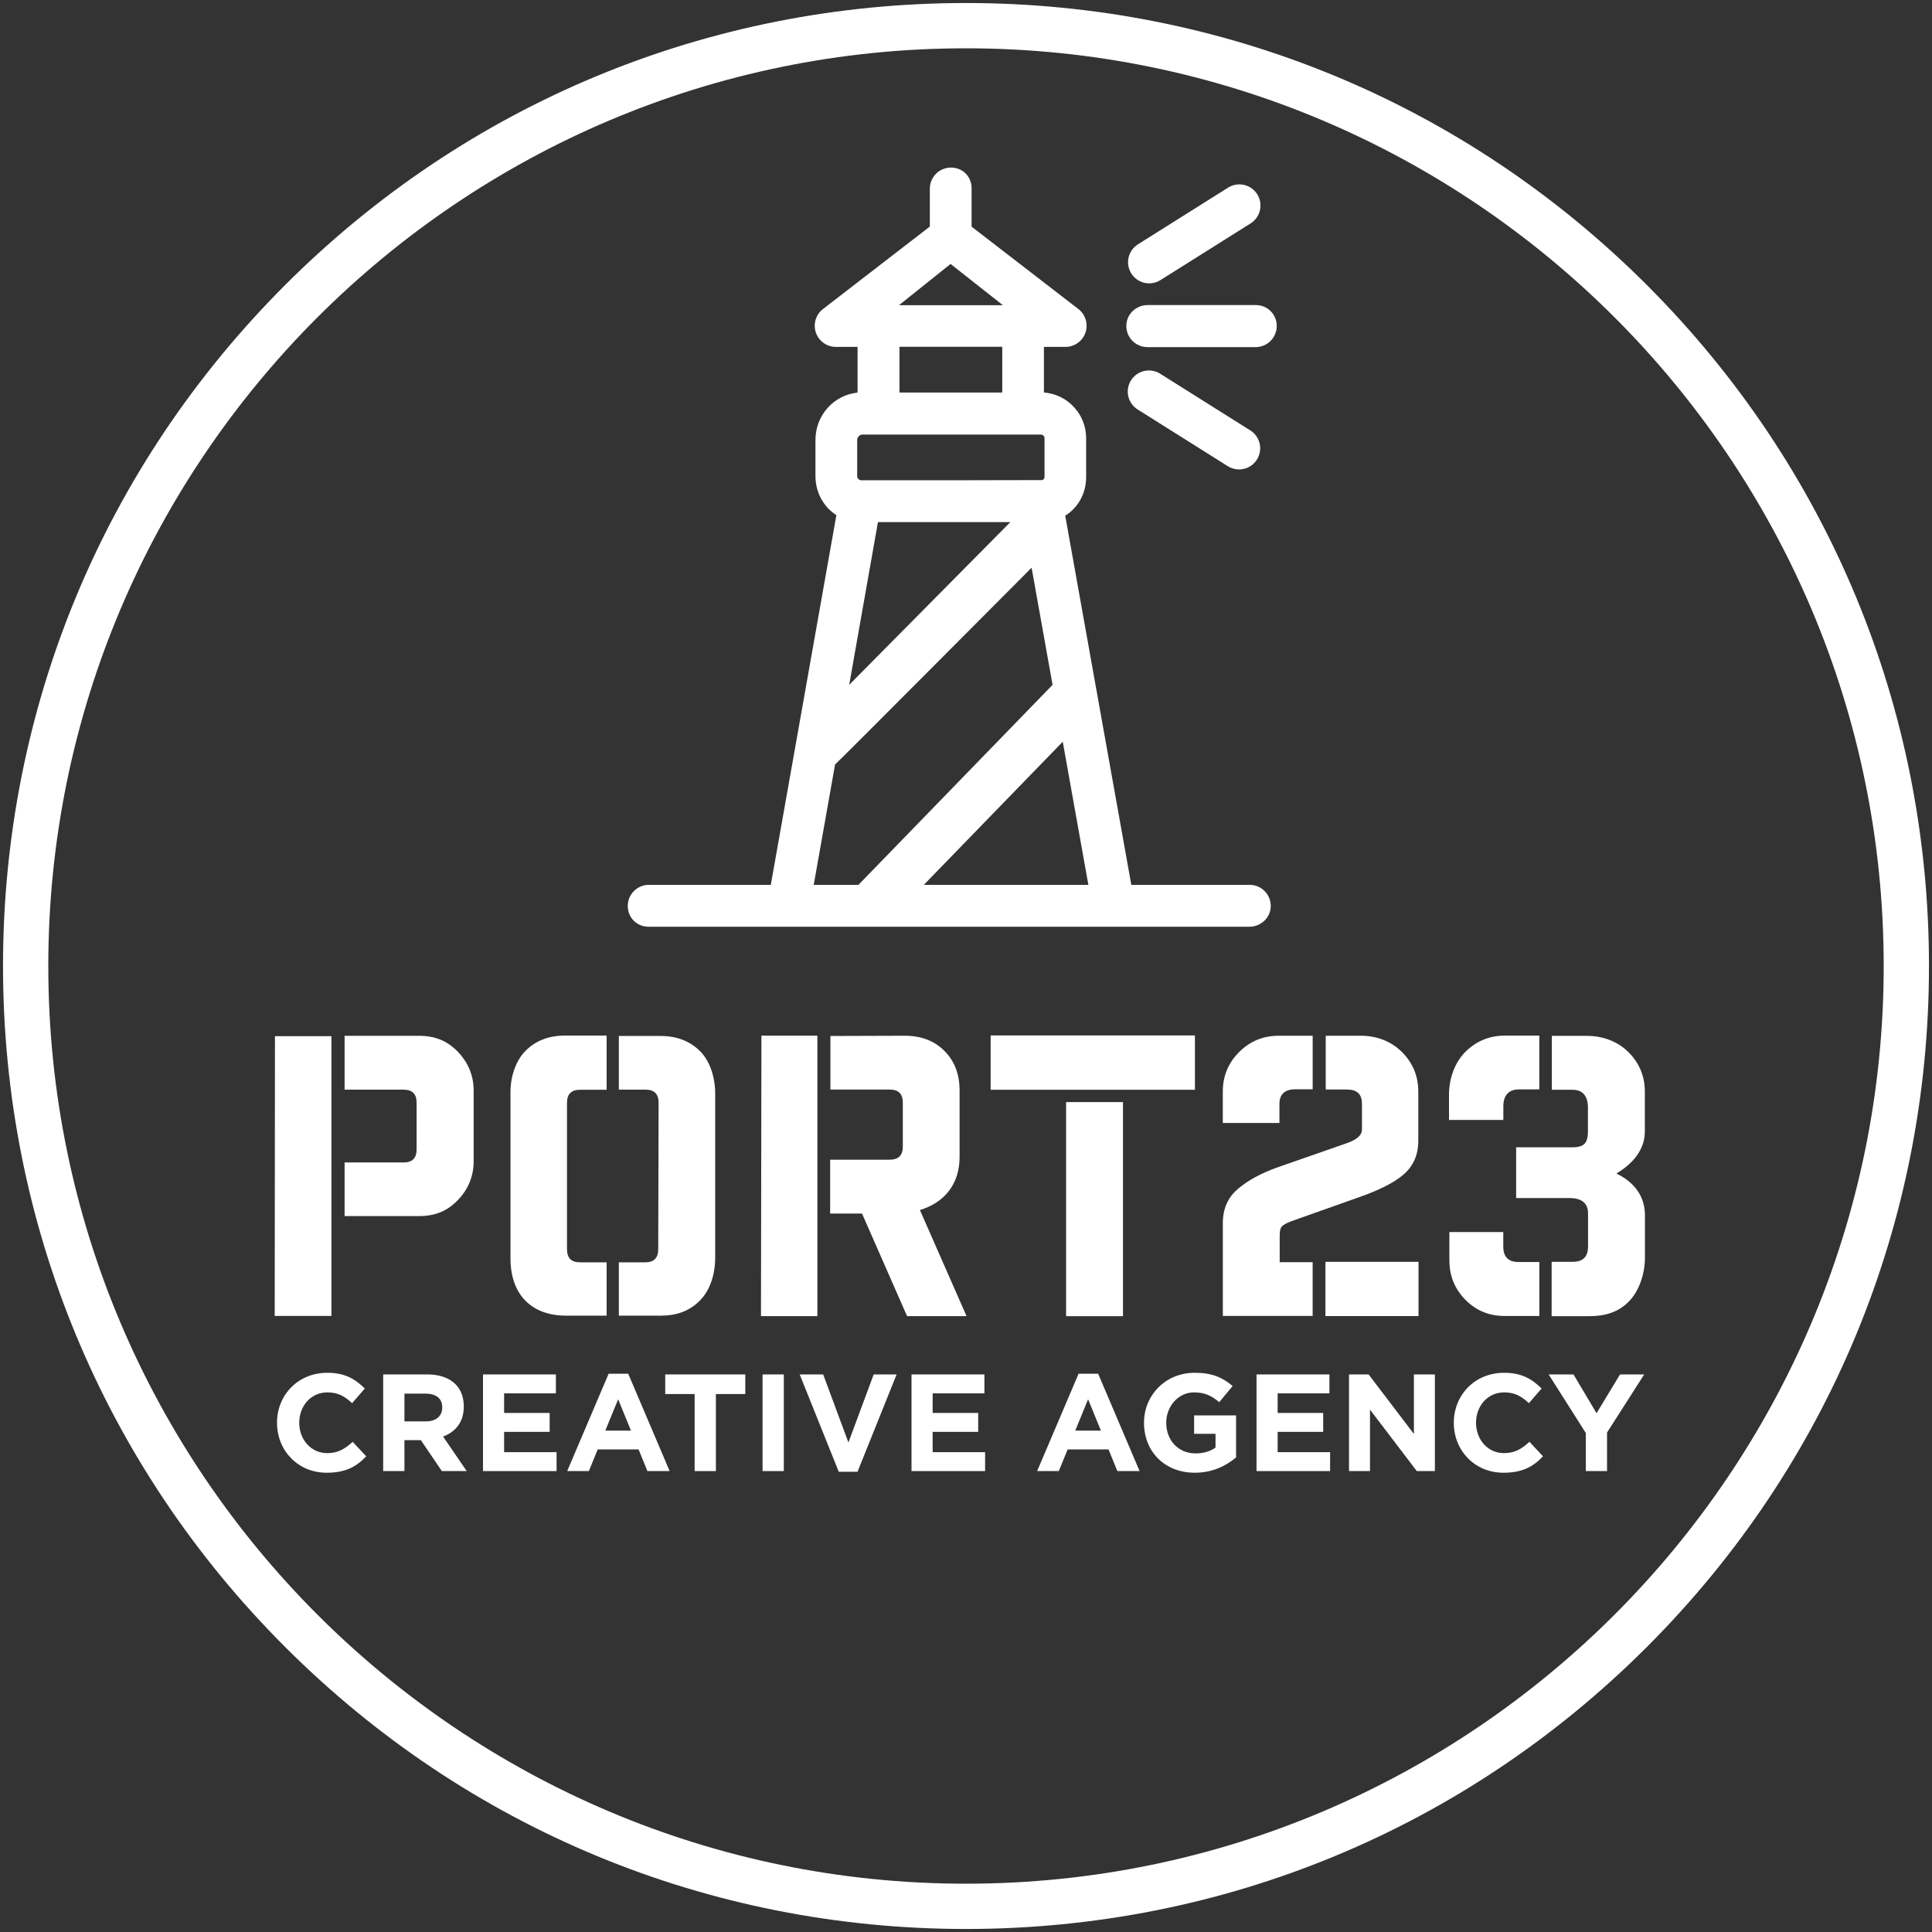 <?xml version="1.0" encoding="UTF-8"?> <!-- Generator: Adobe Illustrator 21.1.0, SVG Export Plug-In . SVG Version: 6.00 Build 0) --> <svg xmlns="http://www.w3.org/2000/svg" xmlns:xlink="http://www.w3.org/1999/xlink" id="Layer_1" x="0px" y="0px" viewBox="0 0 640 640" xml:space="preserve"><rect x="0" y="0" width="640" height="640" fill="#333333" stroke="none"/> <g> <path fill="#FFFFFF" d="M320,639c-85.208,0-165.316-33.182-225.567-93.433C34.182,485.316,1,405.208,1,320 S34.182,154.684,94.433,94.433C154.684,34.182,234.792,1,320,1s165.315,33.182,225.566,93.433C605.818,154.684,639,234.792,639,320 s-33.182,165.316-93.434,225.567C485.315,605.818,405.208,639,320,639z M320,16C152.374,16,16,152.374,16,320s136.374,304,304,304 s304-136.374,304-304S487.626,16,320,16z"></path> </g> <g> <polygon fill="#FFFFFF" points="109.793,343.238 91.083,343.238 91,435.918 109.793,435.918 "></polygon> <path fill="#FFFFFF" d="M151.397,397.826c3.347-3.346,5.507-7.724,5.507-13.13V361.27c0-5.405-2.16-9.786-5.507-13.133 c-3.346-3.344-7.24-5.016-12.647-5.016h-24.598v17.838h19.482c2.961,0,4.374,1.413,4.374,4.374v15.378 c0,2.956-1.413,4.372-4.374,4.372h-19.482v17.765h24.598C144.157,402.848,148.051,401.172,151.397,397.826L151.397,397.826z"></path> <path fill="#FFFFFF" d="M187.25,435.833h13.704v-17.667h-8.749c-2.971,0-4.381-1.413-4.381-4.372v-48.422 c0-2.956,1.41-4.372,4.381-4.372h8.749v-17.962H187.25c-5.405,0-9.776,1.675-13.128,5.024c-3.347,3.344-5.017,8.725-5.017,13.597 v55.155c0,5.94,1.67,10.781,5.017,14.133c3.353,3.346,8.037,4.886,13.443,4.886H187.25z"></path> <path fill="#FFFFFF" d="M231.893,430.771c3.351-3.352,5.024-8.724,5.024-14.137v-54.301c0-5.405-1.673-10.783-5.024-14.13 c-3.346-3.346-7.717-5.022-13.122-5.022H205v17.777h8.792c2.963,0,4.38,1.416,4.38,4.375l-0.126,48.458 c0,2.96-1.417,4.375-4.38,4.375H205v17.667h13.771c5.405,0,9.599-1.543,12.945-4.886L231.893,430.771z"></path> <polygon fill="#FFFFFF" points="252.084,435.978 270.767,435.978 270.767,343.066 252.233,343.066 252.084,435.978 "></polygon> <path fill="#FFFFFF" d="M314.396,394.447c2.318-3.089,3.479-6.821,3.479-11.197v-21.998c0-5.405-1.676-9.782-5.025-13.13 c-3.344-3.349-7.72-5.019-13.128-5.019l-24.638,0.081v17.749h19.606c2.963,0,4.381,1.413,4.381,4.374v14.486 c0,2.956-1.418,4.372-4.381,4.372H275V402h10.552l14.928,33.981h19.697l-15.444-35.144 C308.589,399.677,312.078,397.536,314.396,394.447L314.396,394.447z"></path> <rect x="353.157" y="365.083" fill="#FFFFFF" width="18.843" height="70.917"></rect> <rect x="328.167" y="343" fill="#FFFFFF" width="67.667" height="18"></rect> <path fill="#FFFFFF" d="M498,366.461c0-3.476,1.676-5.586,5.159-5.586h6.759v-17.813h-11.382c-5.145,0-9.518,1.806-13.13,5.405 c-3.599,3.611-5.406,8.985-5.406,14.133v8.4h18V366.461z"></path> <path fill="#FFFFFF" d="M526.023,374.78c0,1.936-0.383,3.352-1.156,4.126c-0.767,0.77-2.06,1.156-3.99,1.156h-18.632v16.813h17.632 c4.119,0,6.185,1.677,6.185,5.152v10.824c0,3.479-1.676,5.149-5.158,5.149H514v18h12.375c5.139,0,9.524-1.182,13.123-4.781 c3.606-3.612,5.412-9.479,5.412-14.625V402.64c0-6.308-3.405-10.941-9.454-13.903c5.405-3.219,9.419-7.855,9.419-13.903v-13.146 c0-5.148-1.799-9.523-5.411-13.133c-3.606-3.599-8.55-5.405-13.708-5.405h-11.693V361h6.917c3.476,0,5.043,2.346,5.043,5.822 V374.78z"></path> <path fill="#FFFFFF" d="M498.66,435.938h11.264v-17.875h-6.799c-3.47,0-5.146-1.669-5.146-5.149v-4.788h-17.854v9.406 c0,5.146,1.806,9.524,5.399,13.134c3.612,3.596,7.833,5.272,12.985,5.272H498.66z"></path> <polygon fill="#FFFFFF" points="439.064,435.966 469.904,435.966 469.904,418 439.064,418 439.064,435.966 "></polygon> <path fill="#FFFFFF" d="M423.833,365.982c-0.13-3.475,1.802-5.148,5.271-5.148h5.737V343.1h-11.245 c-5.139,0-9.518,1.808-13.124,5.406c-3.606,3.609-5.405,7.983-5.405,13.133V372h18.767V365.982z"></path> <path fill="#FFFFFF" d="M434.833,418.116h-10.917v-8.699c0-1.54,0.16-2.723,0.946-3.366c0.766-0.643,2.183-1.286,4.118-1.933 l21.751-7.718c5.789-2.063,10.733-4.382,14.079-7.211c3.34-2.829,5.022-6.565,5.022-11.331V361.64c0-5.15-1.806-9.524-5.411-13.133 c-3.6-3.599-8.414-5.405-13.553-5.405h-11.702v17.815h6.855c3.475,0,5.145,1.368,5.145,4.844v8.287c0,1.545-0.825,2.267-1.585,2.91 c-0.78,0.643-2.06,1.29-3.995,1.933l-22.148,7.721c-5.789,2.06-9.988,4.379-13.34,7.211c-3.346,2.829-5.016,6.565-5.016,11.324 v30.769h29.75V418.116z"></path> </g> <g> <path fill="#FFFFFF" d="M91.763,471.306c0-9.101,6.86-16.555,16.692-16.555c6.036,0,9.421,2.286,12.393,5.213l-4.207,4.848 c-2.469-2.241-4.573-3.567-8.231-3.567c-5.396,0-9.284,4.481-9.284,10.061c0,5.487,3.796,10.06,9.284,10.06 c3.658,0,5.899-1.463,8.415-3.75l4.481,4.802c-3.293,3.522-6.951,5.442-13.125,5.442C98.761,487.86,91.763,480.589,91.763,471.306z "></path> <path fill="#FFFFFF" d="M126.932,455.3h14.634c4.07,0,7.226,1.143,9.328,3.247c1.784,1.783,2.744,4.298,2.744,7.408 c0,5.167-2.79,8.414-6.86,9.924l7.82,11.432h-8.231l-6.952-10.244h-5.441v10.244h-7.042V455.3z M141.109,470.849 c3.43,0,5.396-1.829,5.396-4.619c0-3.018-2.104-4.573-5.533-4.573h-6.997v9.192H141.109z"></path> <path fill="#FFFFFF" d="M159.997,455.3h24.146v6.265h-17.149v6.494h15.09v6.265h-15.09v6.723h17.377v6.265h-24.374V455.3z"></path> <path fill="#FFFFFF" d="M201.614,455.072h6.493l13.719,32.24h-7.363l-2.927-7.18h-13.536l-2.927,7.18h-7.18L201.614,455.072z M209.022,473.913l-4.253-10.381l-4.254,10.381H209.022z"></path> <path fill="#FFFFFF" d="M230.105,461.794h-9.74V455.3h26.524v6.494h-9.74v25.518h-7.043V461.794z"></path> <path fill="#FFFFFF" d="M252.607,455.3h7.042v32.012h-7.042V455.3z"></path> <path fill="#FFFFFF" d="M264.909,455.3h7.775l8.368,22.545l8.369-22.545h7.591l-12.942,32.24h-6.219L264.909,455.3z"></path> <path fill="#FFFFFF" d="M301.953,455.3h24.146v6.265H308.95v6.494h15.09v6.265h-15.09v6.723h17.377v6.265h-24.374V455.3z"></path> <path fill="#FFFFFF" d="M357.288,455.072h6.493l13.719,32.24h-7.363l-2.927-7.18h-13.536l-2.927,7.18h-7.18L357.288,455.072z M364.697,473.913l-4.253-10.381l-4.254,10.381H364.697z"></path> <path fill="#FFFFFF" d="M378.966,471.306c0-9.101,7.088-16.555,16.783-16.555c5.762,0,9.238,1.555,12.576,4.39l-4.435,5.35 c-2.469-2.058-4.665-3.247-8.369-3.247c-5.122,0-9.191,4.527-9.191,10.061c0,5.854,4.024,10.152,9.694,10.152 c2.561,0,4.848-0.64,6.631-1.921v-4.573h-7.088v-6.082h13.901v13.902c-3.293,2.789-7.82,5.076-13.674,5.076 C385.825,487.86,378.966,480.864,378.966,471.306z"></path> <path fill="#FFFFFF" d="M416.238,455.3h24.146v6.265h-17.149v6.494h15.09v6.265h-15.09v6.723h17.377v6.265h-24.374V455.3z"></path> <path fill="#FFFFFF" d="M446.879,455.3h6.493l15,19.71V455.3h6.952v32.012h-5.99l-15.503-20.35v20.35h-6.951V455.3z"></path> <path fill="#FFFFFF" d="M481.59,471.306c0-9.101,6.859-16.555,16.691-16.555c6.037,0,9.421,2.286,12.393,5.213l-4.207,4.848 c-2.469-2.241-4.573-3.567-8.231-3.567c-5.396,0-9.283,4.481-9.283,10.061c0,5.487,3.795,10.06,9.283,10.06 c3.658,0,5.899-1.463,8.415-3.75l4.481,4.802c-3.293,3.522-6.951,5.442-13.125,5.442C488.586,487.86,481.59,480.589,481.59,471.306 z"></path> <path fill="#FFFFFF" d="M525.311,474.69l-12.302-19.39h8.231l7.637,12.851l7.775-12.851h8.003l-12.302,19.253v12.759h-7.042V474.69 z"></path> </g> <g> <path fill="#FFFFFF" d="M380.106,114.987h35.831c3.866,0,7-3.134,7-7s-3.065-6.931-6.931-6.931h-35.831 c-3.866,0-7.069,3.065-7.069,6.931S376.24,114.987,380.106,114.987z"></path> <path fill="#FFFFFF" d="M380.688,93.868c1.273,0,2.563-0.348,3.721-1.076l29.867-18.788c3.272-2.059,4.256-6.38,2.197-9.652 c-2.059-3.271-6.378-4.257-9.652-2.198l-29.867,18.788c-3.272,2.059-4.256,6.38-2.197,9.652 C376.086,92.708,378.36,93.868,380.688,93.868z"></path> <path fill="#FFFFFF" d="M414.182,142.582l-29.867-18.788c-3.273-2.058-7.594-1.074-9.652,2.198 c-2.059,3.272-1.075,7.594,2.197,9.652l29.867,18.788c1.158,0.728,2.447,1.076,3.721,1.076c2.326,0,4.602-1.159,5.932-3.274 C418.438,148.962,417.454,144.641,414.182,142.582z"></path> <path fill="#FFFFFF" d="M413.952,293.114h-39.193L352.87,170.828c4.28-2.658,6.927-7.388,6.927-12.786v-12.897 c0-7.974-6.164-14.52-13.984-15.132v-15.1h7.139c2.996,0,5.661-1.907,6.627-4.744c0.965-2.836,0.019-5.973-2.355-7.802 l-35.372-27.281V62.343c0-3.866-2.966-6.833-6.833-6.833s-7,3.134-7,7v12.544l-35.401,27.319c-2.371,1.83-3.315,4.966-2.349,7.801 c0.966,2.835,3.63,4.741,6.625,4.741h7.184v15.13c-7.927,0.839-13.947,7.561-13.947,15.707v11.936 c0,5.439,2.661,10.218,6.928,12.962l-21.719,122.465h-40.387c-3.866,0-7,3.134-7,7s3.018,6.884,6.884,6.884h199 c3.866,0,7.116-3.017,7.116-6.884S417.818,293.114,413.952,293.114z M314.889,87.435l17.321,13.66h-34.397L314.889,87.435z M332.014,114.872v15.165h-34.051v-15.165H332.014z M283.952,145.751c0-0.974,0.823-1.797,1.798-1.797h59.072 c0.635,0,1.192,0.557,1.192,1.192v12.897c0,0.482-0.367,0.893-0.824,1.007c-0.096-0.004-0.192-0.013-0.289-0.013 c-0.005,0-0.01,0-0.015,0l-29.969,0.063h-29.554c-0.766,0-1.412-0.646-1.412-1.412V145.751z M290.833,172.953h43.857l-53.381,53.9 L290.833,172.953z M269.557,293.114l7.072-39.875c0.57-0.333,65.102-65.176,65.102-65.176l6.945,38.801l-64.302,66.251H269.557z M306.033,293.114l46.016-47.411l8.487,47.411H306.033z"></path> </g> </svg> 